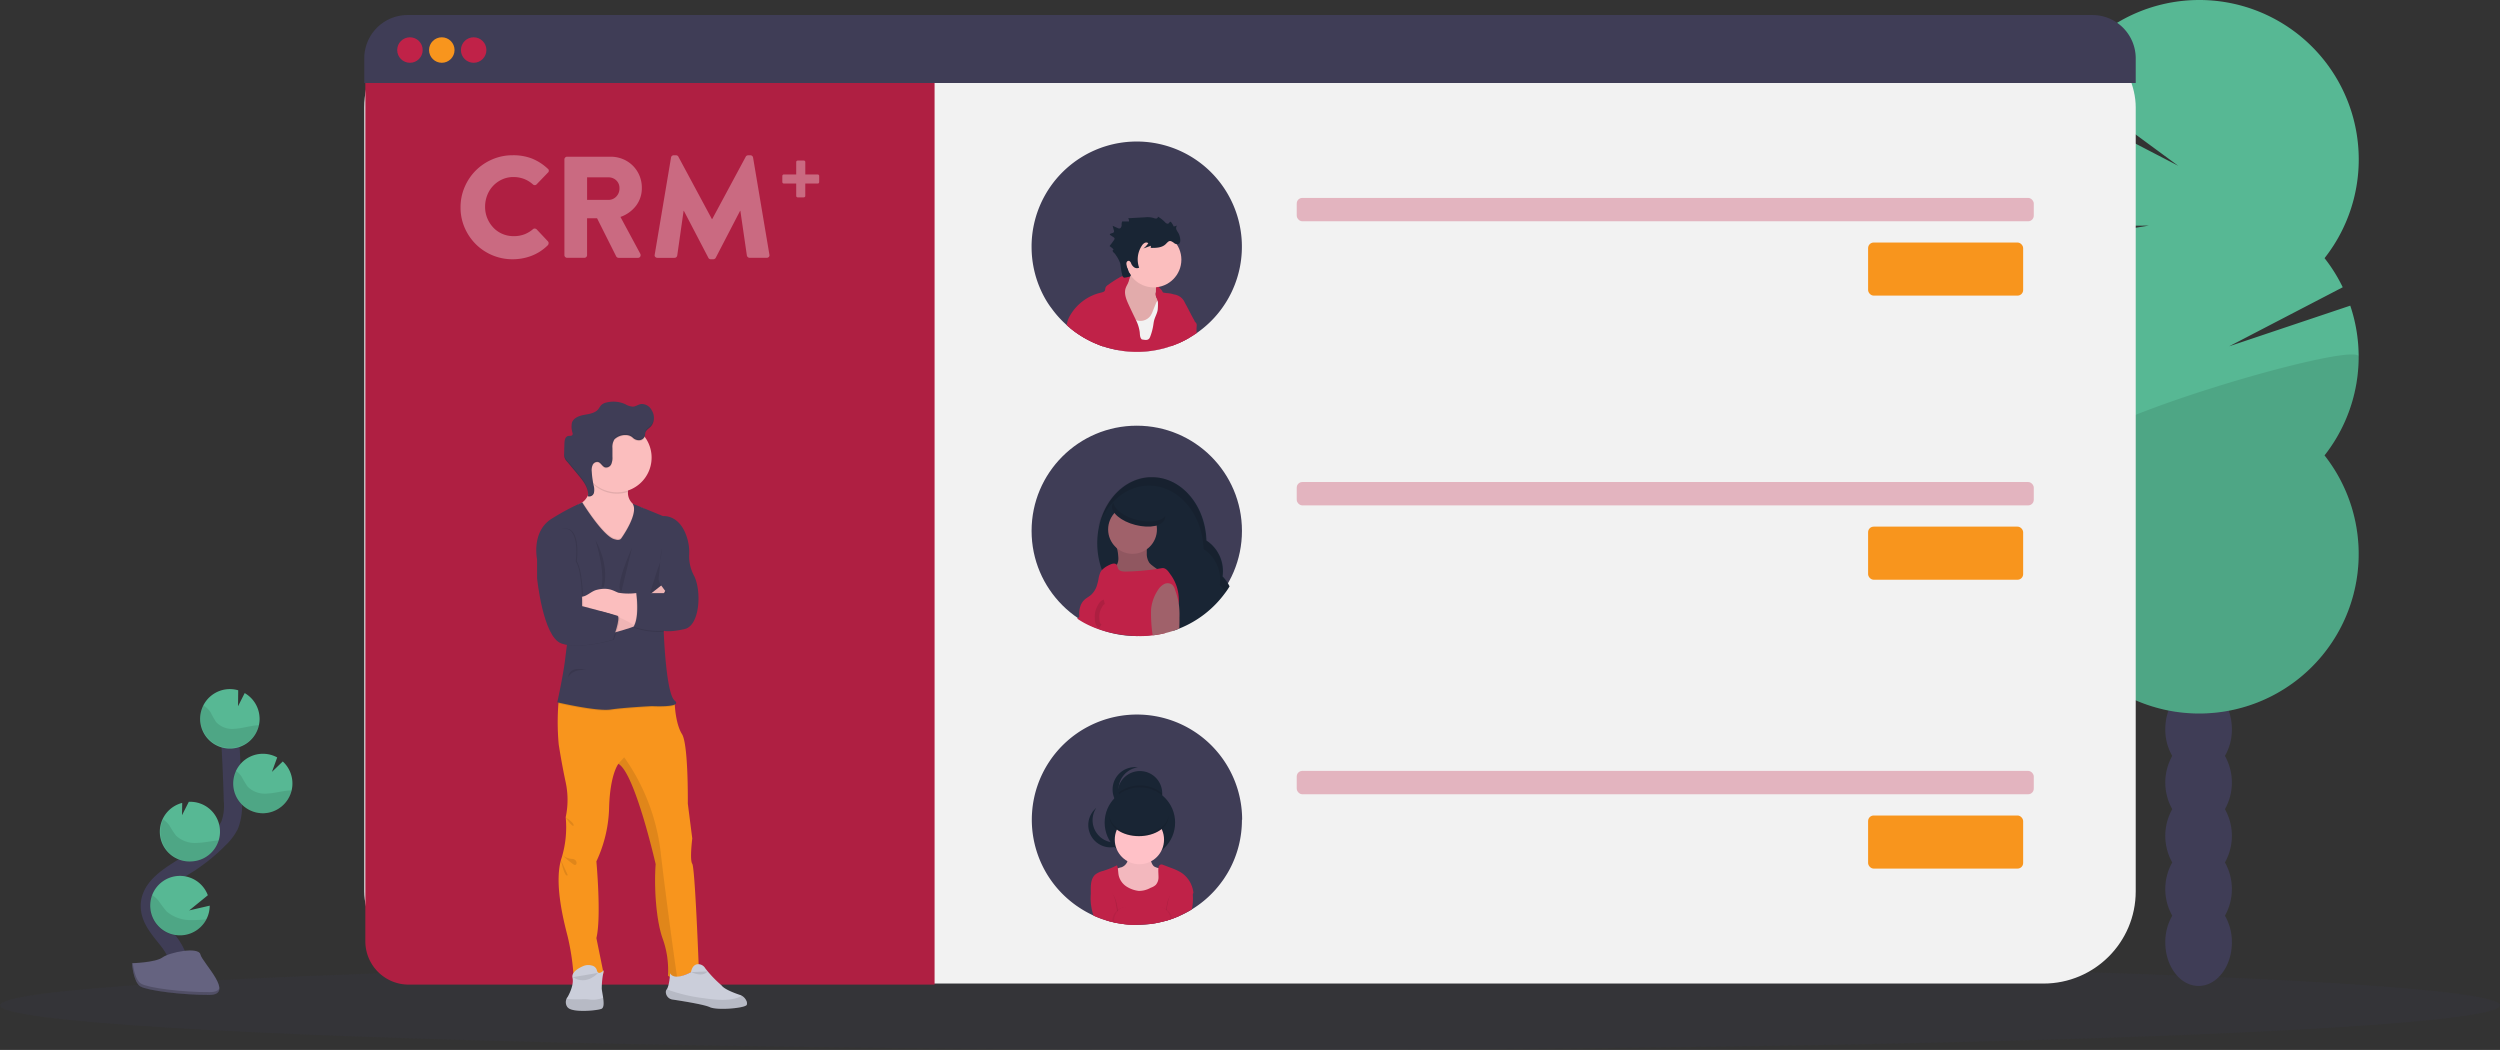 <svg xmlns="http://www.w3.org/2000/svg" width="553.764" height="232.566"><rect width="100%" height="100%" fill="#333333" stroke="none"/><defs><linearGradient id="a" x1="-52.727" y1="1" x2="-52.727" gradientUnits="objectBoundingBox"><stop offset="0" stop-color="gray" stop-opacity=".251"/><stop offset=".54" stop-color="gray" stop-opacity=".122"/><stop offset="1" stop-color="gray" stop-opacity=".102"/></linearGradient></defs><g data-name="illutration 01" transform="translate(0 .059)"><ellipse data-name="Ellipse 15" cx="276.882" cy="9.88" rx="276.882" ry="9.88" transform="translate(0 212.746)" fill="#3f3d56" opacity=".14"/><path data-name="Tracé 187" d="M492.836 167.377a11.641 11.641 0 001.538-5.9c0-5.331-3.293-9.654-7.377-9.654s-7.372 4.324-7.372 9.654a11.64 11.64 0 001.538 5.9 12.083 12.083 0 000 11.8 12.074 12.074 0 000 11.8 12.083 12.083 0 000 11.8 11.64 11.64 0 00-1.538 5.9c0 5.331 3.293 9.655 7.372 9.655s7.377-4.324 7.377-9.655a11.642 11.642 0 00-1.538-5.9 12.083 12.083 0 000-11.8 12.074 12.074 0 000-11.8 12.084 12.084 0 000-11.8z" fill="#3f3d56"/><ellipse data-name="Ellipse 16" cx="7.373" cy="9.654" rx="7.373" ry="9.654" transform="translate(479.605 140.023)" fill="#3f3d56"/><ellipse data-name="Ellipse 17" cx="7.373" cy="9.654" rx="7.373" ry="9.654" transform="translate(479.605 128.223)" fill="#3f3d56"/><path data-name="Tracé 188" d="M459.375 57.13a35.481 35.481 0 01-2.747-4.042l19.377-3.177-20.96.155a35.391 35.391 0 01-.672-27.989l28.116 14.585-25.928-19.059a35.324 35.324 0 1158.34 39.521 34.854 34.854 0 014.027 6.446l-25.152 13.075 26.818-9a35.343 35.343 0 01-5.7 33.169 35.324 35.324 0 11-55.517 0 35.324 35.324 0 010-43.68z" fill="#57b894"/><path data-name="Tracé 189" d="M522.476 78.973a35.169 35.169 0 01-7.561 21.84 35.324 35.324 0 11-55.518 0c-4.756-6.008 63.079-25.802 63.079-21.84z" opacity=".1"/><rect data-name="Rectangle 160" width="392.386" height="214.542" rx="20.42" transform="translate(80.689 3.262)" fill="#f2f2f2"/><path data-name="Tracé 190" d="M80.924 13.848h126.091V218.04H90.531a9.607 9.607 0 01-9.607-9.608z" fill="#af1f42"/><path data-name="Tracé 191" d="M473.075 12.87v5.453H80.689V12.87a9.6 9.6 0 019.607-9.6h373.172a9.6 9.6 0 019.607 9.6z" fill="#3f3d56"/><circle data-name="Ellipse 18" cx="2.823" cy="2.823" r="2.823" transform="translate(87.981 8.202)" fill="#c02248"/><circle data-name="Ellipse 19" cx="2.823" cy="2.823" r="2.823" transform="translate(95.038 8.202)" fill="#f8951d"/><circle data-name="Ellipse 20" cx="2.823" cy="2.823" r="2.823" transform="translate(102.096 8.202)" fill="#c02248"/><rect data-name="Rectangle 161" width="163.259" height="5.175" rx="1.24" transform="translate(287.233 43.78)" fill="#c02248" opacity=".3"/><rect data-name="Rectangle 162" width="34.346" height="11.762" rx="1.24" transform="translate(413.794 53.661)" fill="#f8951d"/><rect data-name="Rectangle 163" width="163.259" height="5.175" rx="1.24" transform="translate(287.233 106.713)" fill="#c02248" opacity=".3"/><rect data-name="Rectangle 164" width="34.346" height="11.762" rx="1.24" transform="translate(413.794 116.593)" fill="#f8951d"/><rect data-name="Rectangle 165" width="163.259" height="5.175" rx="1.24" transform="translate(287.233 170.699)" fill="#c02248" opacity=".3"/><rect data-name="Rectangle 166" width="34.346" height="11.762" rx="1.24" transform="translate(413.794 180.579)" fill="#f8951d"/><circle data-name="Ellipse 21" cx="23.299" cy="23.299" r="23.299" transform="translate(228.502 94.235)" fill="#3f3d56"/><path data-name="Tracé 194" d="M272.359 129.823a.653.653 0 01-.1.155 14.618 14.618 0 01-.823 1.219 23.214 23.214 0 01-10.233 7.975c-.4.169-.819.325-1.237.47a8.253 8.253 0 01-1.073-1.03 8.051 8.051 0 01-1.882-3.9 9.875 9.875 0 01-1.882.179 1.242 1.242 0 01-.188 0c-4.846-.085-9.005-3.632-10.864-8.695l-.075-.216a17.591 17.591 0 01-.367-10.228c.023-.113.061-.226.094-.334 1.59-5.462 5.787-9.443 10.779-9.758h1.078c6.323.231 11.414 6.347 11.649 14a8.125 8.125 0 013.58 7.961 8.321 8.321 0 011.544 2.202z" fill="#192534"/><path data-name="Tracé 195" d="M272.261 129.979a14.642 14.642 0 01-.823 1.219 7.694 7.694 0 00-1.256-1.67 8.831 8.831 0 00.085-1.172 8.121 8.121 0 00-3.665-6.789c-.259-7.81-5.571-14.049-12.077-14.049-4.649 0-8.681 3.171-10.708 7.829-.052.122-.1.24-.155.367-.169.4-.32.814-.47 1.242a17.237 17.237 0 01.692-2.531l.066-.066c1.811-4.992 5.857-8.535 10.609-8.746h1.078c6.234.376 11.226 6.464 11.466 14.035a8.112 8.112 0 013.59 7.961 8.028 8.028 0 011.568 2.37z" opacity=".1"/><path data-name="Tracé 196" d="M247.712 123.297a3.057 3.057 0 01-.16 1.411c-.278.645-.941 1.223-.757 1.882a1.445 1.445 0 001.016.819c2.028.687 4.234.278 6.38.372a20.569 20.569 0 002.15.075 3.425 3.425 0 001.995-.7 17.075 17.075 0 01-3.138-1.971 3.527 3.527 0 01-.635-.607 3.721 3.721 0 01-.551-2.155v-2.24c-1.534 0-3.063-.023-4.6-.023-.47 0-1.99-.118-2.164.414-.085.263.245 1.04.3 1.336a13.266 13.266 0 01.164 1.387z" fill="#a0616a"/><path data-name="Tracé 197" d="M247.712 123.297a3.057 3.057 0 01-.16 1.411c-.278.645-.941 1.223-.757 1.882a1.445 1.445 0 001.016.819c2.028.687 4.234.278 6.38.372a20.569 20.569 0 002.15.075 3.425 3.425 0 001.995-.7 17.075 17.075 0 01-3.138-1.971 3.527 3.527 0 01-.635-.607 3.721 3.721 0 01-.551-2.155v-2.24c-1.534 0-3.063-.023-4.6-.023-.47 0-1.99-.118-2.164.414-.085.263.245 1.04.3 1.336a13.266 13.266 0 01.164 1.387z" opacity=".1"/><circle data-name="Ellipse 22" cx="5.406" cy="5.406" r="5.406" transform="translate(245.458 111.808)" fill="#a0616a"/><path data-name="Tracé 198" d="M261.115 132.895a3.589 3.589 0 01-.052.47 14.324 14.324 0 01-.767 2.564 12.36 12.36 0 01-.715 1.637c-.2.362-.471.7-.687 1.049l-.311.5a6.863 6.863 0 00-.5 1.063 19.962 19.962 0 01-2.762.5 23.071 23.071 0 01-2.743.165c-4.916 0-10.219-1.275-13.978-3.881 0 0 .55-.381.47-.47 0-.216-.023-.428-.023-.645a4.837 4.837 0 01.268-1.637 3.3 3.3 0 01.814-1.336c.471-.47 1.1-.762 1.6-1.214a4.76 4.76 0 001.313-2.282c.118-.376.2-.776.282-1.162a5.644 5.644 0 01.433-1.529 1.359 1.359 0 01.1-.179 1.838 1.838 0 01.254-.334 5.506 5.506 0 011.656-1.11c.513-.263 1.233-.47 1.59-.033v.033a6.657 6.657 0 01.3.828c.287.593 1.087.668 1.736.654a55.048 55.048 0 006.86-.574l1.1-.179c.8-.132 1.35.565 1.8 1.242a9.5 9.5 0 011.962 5.86z" fill="#c02248"/><path data-name="Tracé 199" d="M244.607 133.262c-.5.113-.8.621-1.03 1.082a4.182 4.182 0 00-.56 2.512 3.551 3.551 0 00.108 1.021 1.355 1.355 0 00.593.809" fill="none" stroke="#000" stroke-miterlimit="10" opacity=".1"/><ellipse data-name="Ellipse 23" cx="2.983" cy="6.046" rx="2.983" ry="6.046" transform="rotate(-75.66 196.697 -100.813)" fill="#192534"/><path data-name="Tracé 200" d="M251.809 115.087c-2.875-.734-5-2.352-5.175-3.839a1.506 1.506 0 00-.282.569c-.409 1.595 1.882 3.557 5.114 4.385s6.187.2 6.587-1.411a1.522 1.522 0 00.038-.546c-.862 1.186-3.463 1.562-6.282.842z" opacity=".1"/><path data-name="Tracé 201" d="M261.257 136.73c0 .819 0 1.633-.052 2.442-.4.169-.819.325-1.237.471a17.264 17.264 0 01-1.882.536 19.977 19.977 0 01-2.762.5 32.312 32.312 0 01-.353-5.8 9.344 9.344 0 011.515-4.234 3.617 3.617 0 011.369-1.322 1.685 1.685 0 011.8.141 2.58 2.58 0 01.649 1.2 19.884 19.884 0 01.762 2.705 2.5 2.5 0 00.047.31 18.659 18.659 0 01.144 3.051z" fill="#a0616a"/><path data-name="Tracé 202" d="M275.094 181.521a23.2 23.2 0 01-2.818 11.155c-.207.376-.423.757-.668 1.134a.656.656 0 01-.1.155 14.577 14.577 0 01-.823 1.218 23.025 23.025 0 01-6.657 6.173l-.137.094a24.114 24.114 0 01-2.658 1.379c-.254.113-.518.221-.781.329s-.508.207-.772.292c-.132.056-.273.1-.409.151a.168.168 0 00-.047 0c-.287.1-.583.193-.875.282l-.221.052c-.264.08-.527.146-.79.2a19.912 19.912 0 01-2.767.5 22.688 22.688 0 01-2.724.165h-.282a21.207 21.207 0 01-3.764-.348l-.226-.038a8.558 8.558 0 01-.692-.141l-.437-.1a13.838 13.838 0 01-1.374-.376 22.261 22.261 0 01-2.7-1l-.1-.042a23.041 23.041 0 01-3.665-2.084 2.526 2.526 0 01-.282-.193 23.294 23.294 0 1136.816-18.966z" fill="#3f3d56"/><path data-name="Tracé 203" d="M257.436 175.912a4.945 4.945 0 01-9.88 0v-.235a4.94 4.94 0 019.88 0c-.005.07 0 .15 0 .235z" fill="#192534"/><path data-name="Tracé 204" d="M257.436 175.907a4.945 4.945 0 01-9.88 0v-.235a7.8 7.8 0 019.88 0c-.005.075 0 .155 0 .235z" opacity=".1"/><circle data-name="Ellipse 24" cx="7.805" cy="7.805" r="7.805" transform="translate(244.686 174.345)" fill="#192534"/><path data-name="Tracé 205" d="M247.763 174.816a4.945 4.945 0 014.291-4.9 4.945 4.945 0 100 9.8 4.945 4.945 0 01-4.291-4.9z" fill="#192534"/><path data-name="Tracé 206" d="M243.684 185.322a4.945 4.945 0 01-.833-6.46 5.431 5.431 0 00-.47.471 4.945 4.945 0 107.415 6.54 5.218 5.218 0 00.4-.517 4.945 4.945 0 01-6.512-.033z" fill="#192534"/><path data-name="Tracé 207" d="M248.408 192.05a4.337 4.337 0 00-1.167.409 2.023 2.023 0 00-.433 2.178 6.009 6.009 0 003.18 4.145 7.864 7.864 0 003.209.471 4.013 4.013 0 003.251-1.091 4.315 4.315 0 00.663-1.628 12.932 12.932 0 00.6-4.328 2.891 2.891 0 01-2.08-.348c-.564-.452-.692-1.313-.941-2.028a.531.531 0 00-.183-.292.6.6 0 00-.329-.047 13.309 13.309 0 01-2.249-.094c-.47-.061-1.609-.546-1.957-.136-.254.3-.094 1.2-.292 1.618a2.238 2.238 0 01-1.272 1.171z" fill="#ffc1c7"/><path data-name="Tracé 208" d="M248.408 192.05a4.337 4.337 0 00-1.167.409 2.023 2.023 0 00-.433 2.178 6.009 6.009 0 003.18 4.145 7.864 7.864 0 003.209.471 4.013 4.013 0 003.251-1.091 4.315 4.315 0 00.663-1.628 12.932 12.932 0 00.6-4.328 2.891 2.891 0 01-2.08-.348c-.564-.452-.692-1.313-.941-2.028a.531.531 0 00-.183-.292.6.6 0 00-.329-.047 13.309 13.309 0 01-2.249-.094c-.47-.061-1.609-.546-1.957-.136-.254.3-.094 1.2-.292 1.618a2.238 2.238 0 01-1.272 1.171z" opacity=".05"/><circle data-name="Ellipse 25" cx="5.458" cy="5.458" r="5.458" transform="translate(246.926 180.462)" fill="#ffc1c7"/><path data-name="Tracé 209" d="M264.348 197.743c-.038.047-.075.1-.118.151l-.23.3a17.7 17.7 0 00-2.79 4.634c-.254.113-.518.221-.781.329s-.508.207-.772.292c-.132.056-.273.1-.409.151a.178.178 0 00-.047 0c-.287.1-.583.193-.875.282l-.221.052c-.264.08-.527.146-.791.2a19.893 19.893 0 01-2.766.5 22.69 22.69 0 01-2.724.165h-.282a21.213 21.213 0 01-3.764-.348l-.226-.038a8.558 8.558 0 01-.692-.141l-.438-.1a13.821 13.821 0 01-1.374-.376 4.139 4.139 0 011.012-2.117c-1.059-1.266-2.8-1.764-3.924-2.959a3.778 3.778 0 01-.273-.358 1.5 1.5 0 01-.146-.287.8.8 0 01-.061-.249 2.18 2.18 0 01-.043-.527c-.028-1.336.033-2.86 1.068-3.7a4.869 4.869 0 011.684-.753 20.684 20.684 0 003.058-1.233 2.442 2.442 0 01.179.659c.094.546.085 1.12.212 1.661a4.009 4.009 0 001.675 2.352 6.4 6.4 0 002.757 1 5.294 5.294 0 002.654-.706 3.074 3.074 0 001.1-.621 2.527 2.527 0 00.616-1.717c0-.621-.071-1.242-.033-1.882a.9.9 0 01.024-.193.785.785 0 01.536-.739 1 1 0 01.513.094l1.76.673a12.211 12.211 0 012.193 1.011 6.084 6.084 0 012.739 4.538z" fill="#c02248"/><path data-name="Tracé 210" d="M247.754 204.461l-.226-.038a8.47 8.47 0 01-.692-.141l-.437-.1a13.773 13.773 0 01-1.374-.377 22.286 22.286 0 01-2.7-1 11.649 11.649 0 01-.47-4.432 8.16 8.16 0 01.4-1.882c.988.941 2.672.409 3.792 1.162a2.349 2.349 0 01.724.828 6.25 6.25 0 01.63 1.924c.071.367.137.739.193 1.11v.353c.038.263.07.536.085.8a14.271 14.271 0 01.075 1.793z" opacity=".1"/><path data-name="Tracé 211" d="M247.528 204.424a8.47 8.47 0 01-.692-.141l-.438-.1a13.776 13.776 0 01-1.374-.376 22.3 22.3 0 01-2.7-1l-.1-.042a12 12 0 01-.6-4.926 8.806 8.806 0 01.386-1.769c.988.941 2.672.419 3.792 1.171a2.645 2.645 0 01.941 1.242 8.246 8.246 0 01.409 1.491c.1.551.2 1.1.268 1.661a1.314 1.314 0 01.023.235v.369a16.09 16.09 0 01.085 2.185z" fill="#c02248"/><path data-name="Tracé 212" d="M263.869 201.45a24.055 24.055 0 01-2.658 1.378c-.254.113-.518.221-.781.329s-.508.207-.772.292c-.132.056-.273.1-.409.15a.183.183 0 00-.047 0c-.287.1-.583.193-.875.282l-.221.052a11.6 11.6 0 01.047-1.275c.033-.334.07-.668.118-1a.494.494 0 01.023-.183.5.5 0 000-.118c.056-.32.118-.645.179-.965a5.9 5.9 0 01.63-1.924 2.352 2.352 0 01.729-.809c1.12-.753 2.823-.24 3.764-1.162a8.318 8.318 0 01.381 1.684 10.976 10.976 0 01-.108 3.269z" opacity=".1"/><path data-name="Tracé 213" d="M264.005 201.356l-.136.094a24.07 24.07 0 01-2.658 1.378c-.254.113-.517.221-.781.329s-.508.207-.772.292c-.132.057-.273.1-.409.151a.174.174 0 00-.047 0c-.287.1-.583.193-.875.282 0-.555 0-1.106.047-1.656a1.643 1.643 0 01.038-.428v-.339c.071-.508.155-1 .259-1.5a8.256 8.256 0 01.409-1.492 2.645 2.645 0 01.941-1.242c1.12-.753 2.823-.24 3.764-1.172a8.05 8.05 0 01.4 1.826 11.022 11.022 0 01-.18 3.477z" fill="#c02248"/><ellipse data-name="Ellipse 26" cx="6.549" cy="4.366" rx="6.549" ry="4.366" transform="translate(245.726 176.42)" fill="#192534"/><path data-name="Tracé 214" d="M246.831 203.623v.621a.13.13 0 000 .038l-.438-.1a1.441 1.441 0 010-.249 3.04 3.04 0 011.049-2.3.691.691 0 01.146-.118 2.777 2.777 0 01.847-.47 2.529 2.529 0 01.884-.169.526.526 0 01.122 0 1.755 1.755 0 01.226 0h-.155a3 3 0 00-1.882.941.994.994 0 00-.146.169 3.011 3.011 0 00-.653 1.637z" opacity=".05"/><path data-name="Tracé 215" d="M251.621 203.934a3.808 3.808 0 01-.1.875 21.192 21.192 0 01-3.764-.348l-.226-.038a8.647 8.647 0 01-.692-.141v-.659a3.4 3.4 0 01.621-1.755 1.056 1.056 0 01.146-.179 2.165 2.165 0 01.823-.63 1.833 1.833 0 01.79-.179.318.318 0 01.094 0 1.306 1.306 0 01.193 0 2.938 2.938 0 012.115 3.054z" fill="#c02248"/><path data-name="Tracé 216" d="M259.658 203.449c-.132.056-.273.1-.409.15a2.973 2.973 0 00-.838-1.788l-.141-.141a3.088 3.088 0 00-1.685-.767h-.155a1.665 1.665 0 01.217 0 .585.585 0 01.127 0 2.762 2.762 0 01.889.169 3.025 3.025 0 01.645.31.545.545 0 01.141.1 3 3 0 011.209 1.967z" opacity=".05"/><path data-name="Tracé 217" d="M259.248 203.6a.184.184 0 00-.047 0c-.287.1-.583.193-.875.282l-.221.052c-.263.08-.527.146-.79.2a19.886 19.886 0 01-2.766.5 3.584 3.584 0 01-.071-.72 2.9 2.9 0 012.122-3.03 1.239 1.239 0 01.188 0 .3.3 0 01.089 0 1.848 1.848 0 01.8.179 2.143 2.143 0 01.63.428.907.907 0 01.141.132 3.378 3.378 0 01.8 1.977z" fill="#c02248"/><path data-name="Tracé 218" d="M252.275 184.72c-3.51 0-6.375-1.835-6.544-4.145v.216c0 2.414 2.936 4.366 6.554 4.366s6.549-1.953 6.549-4.366v-.216c-.193 2.31-3.053 4.145-6.559 4.145z" opacity=".1"/><path data-name="Tracé 219" d="M228.502 54.607a23.243 23.243 0 002.823 11.151c.212.381.428.762.668 1.134a.684.684 0 00.1.155 13.834 13.834 0 00.842 1.2 22.334 22.334 0 003.359 3.712 8.881 8.881 0 00.734.63 20.92 20.92 0 002.559 1.83l.141.094a25.309 25.309 0 002.654 1.383l.786.325c.259.108.5.212.772.3.132.052.268.1.409.146h.066q.428.155.875.282l.217.052a8.2 8.2 0 00.8.2c.358.094.71.174 1.077.24.55.108 1.12.2 1.684.268a22.623 22.623 0 002.724.16h.278a21.673 21.673 0 003.764-.353 1.735 1.735 0 00.226-.038c.23-.038.47-.085.692-.141.151-.028.287-.061.438-.1a13.307 13.307 0 001.374-.372c.278-.089.551-.174.823-.268.55-.193 1.1-.4 1.628-.635a1.828 1.828 0 00.24-.1l.1-.047a21.452 21.452 0 002.033-1.049c.56-.32 1.106-.668 1.633-1.035h.033a1.9 1.9 0 00.245-.169 23.294 23.294 0 10-36.8-18.961z" fill="#3f3d56"/><path data-name="Tracé 220" d="M256.971 63.837a2.165 2.165 0 01.682 1.153 2.951 2.951 0 01-2-.471 25.51 25.51 0 00-6.149-1.981.942.942 0 01-.47-.179.8.8 0 01.028-.988c.235-.245.678-.212 1-.226a9.085 9.085 0 016.911 2.672z" fill="#c02248"/><path data-name="Tracé 221" d="M250.088 61.969a2.822 2.822 0 01-1.557 1.567c-.381.136-.79.16-1.176.268a1.3 1.3 0 00-.913.72 1.545 1.545 0 00-.07.508 10.941 10.941 0 00.541 4.8 10.515 10.515 0 002.6 3.27 11.032 11.032 0 004 2.79 3 3 0 002.748-.259 4.086 4.086 0 00.767-.889 8.112 8.112 0 001.52-7.518.424.424 0 00-.113-.282.443.443 0 00-.33-.056 1.938 1.938 0 01-1.962-1.129 2.941 2.941 0 01-.108-1.035l.033-2.014a1.709 1.709 0 00-.075-.64 1.609 1.609 0 00-.842-.729 20.809 20.809 0 00-3.425-1.35c-.518-.151-.913-.4-1.143.151s-.225 1.24-.495 1.827z" fill="#fbbebe"/><path data-name="Tracé 222" d="M250.088 61.969a2.822 2.822 0 01-1.557 1.567c-.381.136-.79.16-1.176.268a1.3 1.3 0 00-.913.72 1.545 1.545 0 00-.07.508 10.941 10.941 0 00.541 4.8 10.515 10.515 0 002.6 3.27 11.032 11.032 0 004 2.79 3 3 0 002.748-.259 4.086 4.086 0 00.767-.889 8.112 8.112 0 001.52-7.518.424.424 0 00-.113-.282.443.443 0 00-.33-.056 1.938 1.938 0 01-1.962-1.129 2.941 2.941 0 01-.108-1.035l.033-2.014a1.709 1.709 0 00-.075-.64 1.609 1.609 0 00-.842-.729 20.809 20.809 0 00-3.425-1.35c-.518-.151-.913-.4-1.143.151s-.225 1.24-.495 1.827z" opacity=".1"/><circle data-name="Ellipse 27" cx="6.145" cy="6.145" r="6.145" transform="translate(249.391 51.308)" fill="#fbbebe"/><path data-name="Tracé 223" d="M247.369 77.472c.55.108 1.12.2 1.684.268a22.665 22.665 0 002.724.16h.278a21.679 21.679 0 003.764-.353 1.76 1.76 0 00.226-.038c.23-.038.47-.085.692-.141.151-.028.287-.061.437-.1a13.326 13.326 0 001.374-.372c.278-.089.551-.174.823-.268.55-.193 1.1-.4 1.628-.635a11.579 11.579 0 01-.334-1.275 14.078 14.078 0 01-.179-2.785c0-.748.033-1.491 0-2.235a5.5 5.5 0 00-.259-1.778 2.273 2.273 0 00-1.148-1.332 3.165 3.165 0 00-2.446-.122 1.679 1.679 0 00-.226.146 1.17 1.17 0 00-.339.47c-.226.565-.471 1.134-.687 1.7a5.4 5.4 0 01-.551 1.12 2.776 2.776 0 01-3.044 1 1.8 1.8 0 01-.2-.08c-.941-.381-1.8-1.2-2.785-.983a1.854 1.854 0 00-1.228 1.063.479.479 0 00-.033.085 4.782 4.782 0 00-.339 1.543 20.585 20.585 0 00.168 4.942z" fill="#f2f2f2"/><path data-name="Tracé 224" d="M236.298 71.976a8.915 8.915 0 00.734.63 20.9 20.9 0 002.559 1.83l.141.094a25.3 25.3 0 002.653 1.383l.786.325c.259.108.5.212.772.3.132.052.268.1.409.146h.066q.428.155.875.282l.216.052a8.191 8.191 0 00.795.2c.358.094.711.174 1.078.24.55.108 1.12.2 1.684.268a22.637 22.637 0 002.724.16h.278a21.669 21.669 0 003.764-.353 1.743 1.743 0 00.226-.038c.231-.038.47-.085.692-.141a6.25 6.25 0 00.437-.1 13.334 13.334 0 001.374-.372c.278-.089.551-.174.823-.268.55-.193 1.1-.4 1.628-.635a1.832 1.832 0 00.24-.1l.1-.047a21.443 21.443 0 002.032-1.049 35.2 35.2 0 001.176-3.764.517.517 0 010-.075c-.734-1.3-1.383-2.658-2.112-3.962a3.025 3.025 0 00-2.423-1.825 5.926 5.926 0 00-1.576-.292 5.935 5.935 0 01-.9-.155c-.612-.136-1.289-.268-1.515 0a.08.08 0 00-.033.061 1.289 1.289 0 00.108.941c.1.3.24.607.31.861a1.288 1.288 0 01.071.376 12.839 12.839 0 01-.056 1.651c-.132.8-.574 1.506-.781 2.282-.094.367-.141.748-.2 1.12a12.061 12.061 0 01-.654 2.456 1.684 1.684 0 01-.24.471c-.386.47-1.026.292-1.633.2-.442-.376-.419-1.044-.47-1.609a8.468 8.468 0 00-.856-2.719l-.16-.339c-.47-.974-.941-1.943-1.383-2.922-.569-1.214-1.157-2.6-.687-3.858.136-.376.357-.71.508-1.073a1.178 1.178 0 00.061-.165 1.569 1.569 0 00.071-.428.941.941 0 00-.216-.729.376.376 0 00-.094-.1.151.151 0 00-.057-.038 1.12 1.12 0 00-1.026-.047 4.282 4.282 0 00-.541.24 25.853 25.853 0 00-2.668 1.727 1.337 1.337 0 00-.555.645 4.778 4.778 0 01-.089.532c-.132.334-.532.433-.875.508a10.713 10.713 0 00-6.831 5.02 5.512 5.512 0 00-.583 1.294 5.372 5.372 0 00-.177.908z" fill="#c02248"/><path data-name="Tracé 225" d="M258.241 53.985c-.833.852-2.164.884-3.355.866l.038-.47-1.67.6a4.43 4.43 0 001.1-1.176.749.749 0 00-.814-.052 1.7 1.7 0 00-.607.6 5.487 5.487 0 00-.607 4.884 1.082 1.082 0 01-1.077-.071 1.881 1.881 0 01-.692-.875.913.913 0 00-.438-.56.47.47 0 00-.527.235 1 1 0 00-.113.6c.033.47.386.941.471 1.411s.781.847.414 1.162a5.369 5.369 0 01-1.336.315.579.579 0 01-.386-.381 16.239 16.239 0 01-.47-2.644 6.5 6.5 0 00-.969-1.924 2.691 2.691 0 00-.367-.494 1.239 1.239 0 01-.358-.409c-.061-.169.057-.419.235-.386a7.355 7.355 0 00-.941-.772c.329-.414.649-.837.941-1.261.108-.151.221-.334.141-.5a.5.5 0 00-.188-.184l-.833-.565c0-.4.786-.249.908-.621a.508.508 0 000-.3l-.292-1.063 1.11.5a.752.752 0 00.423.1c.292-.042.433-.386.47-.682a1.939 1.939 0 01.113-.875h1.506a.984.984 0 00-.183-.71l3.707-.207a5.172 5.172 0 011.882.132 1.481 1.481 0 00.626.141.374.374 0 00.367-.428 6.734 6.734 0 011.51 1.162 1.449 1.449 0 00.428.353.47.47 0 00.522-.061c.1-.108.151-.3.3-.311s.169.075.226.146a3.669 3.669 0 01.513.894 3.213 3.213 0 00.776-.207.838.838 0 00-.141.941c.122.315.348.583.5.885a3.674 3.674 0 01.3 1.026c.075.442.075 1-.315 1.219a1.054 1.054 0 01-1.082-.245c-.909-.641-1.07-.453-1.766.262z" fill="#192534"/><path data-name="Tracé 226" d="M237.032 72.607a20.9 20.9 0 002.559 1.83l.141.094a25.3 25.3 0 002.654 1.383l.786.325c.259.108.5.212.772.3.132.052.268.1.409.146-.165-.47-.273-.941-.419-1.411a7.969 7.969 0 00-2.018-3.322c-.809-.809-2.1-1.99-3.293-1.275a3.763 3.763 0 00-.941.908 4.2 4.2 0 00-.583.861 1.187 1.187 0 00-.067.161z" fill="#c02248"/><path data-name="Tracé 227" d="M259.403 76.625c.55-.193 1.1-.4 1.628-.635a1.816 1.816 0 00.24-.1l.1-.047a21.457 21.457 0 002.032-1.049c.56-.32 1.106-.668 1.633-1.035h.033a9.8 9.8 0 010-1.576 1.236 1.236 0 00-.033-.527 1.255 1.255 0 00-.263-.362 2.156 2.156 0 01-.193-.221c-.532-.6-.965-1.242-1.882-1.148a2.823 2.823 0 00-2.094 1.764 1.6 1.6 0 00-.1.263 18.282 18.282 0 00-.612 2.5c-.122.522-.278 1.026-.39 1.548-.029.192-.071.409-.099.625z" fill="#c02248"/><path data-name="Tracé 228" d="M337.2 660.43l-.207.113z" transform="translate(-183.851 -445.185)" fill="url(#a)"/><path data-name="Tracé 229" d="M124.444 189.834c-1.816 5.232.306 13.724 1.289 17.512a52.7 52.7 0 011.289 8.337 17.567 17.567 0 006.671-.151l-1.59-7.805c1.134-4.625 0-16.98 0-16.98a29.691 29.691 0 002.823-12.054c.221-7.161 1.985-9.475 2.042-9.551 3.637 1.882 8.262 22.212 8.262 22.212-.381 4.926.075 12.505 1.59 16.6a20.587 20.587 0 011.139 8.111 2.5 2.5 0 002.061.4 14.124 14.124 0 004.761-2.224s-.833-22.113-1.44-22.965 0-5.608 0-5.608l-.988-7.735s.151-13.112-1.289-15.385c-1.242-1.967-1.529-5.415-1.586-6.323v-.221l-2.193-2.63s-21.224-1.59-22.819 0a4.571 4.571 0 00-.776 2.4 54.309 54.309 0 00.066 9.048s.635 4.168 1.548 8.412a18.478 18.478 0 010 7.735 23.124 23.124 0 01-.861 8.864z" fill="#f8951d"/><path data-name="Tracé 230" d="M125.752 223.074c.941 1.252 6.521.72 7.467.329.579-.235.536-1.327.381-2.446-.1-.715-.245-1.445-.306-1.976a17.91 17.91 0 01.47-4.131s-1.251 1.327-1.553 0a1.449 1.449 0 00-1.082-1.026 2.823 2.823 0 00-1.967.122c-.988.424-2.63 1.336-2.352 2.569.414 1.741-1.063 4.234-1.063 4.234a1.882 1.882 0 000 2.352z" fill="#cbceda"/><path data-name="Tracé 231" d="M125.752 223.074c.941 1.251 6.521.72 7.467.329.579-.235.536-1.327.381-2.446a6.407 6.407 0 01-3.293.353 10.036 10.036 0 00-1.19-.038 27.116 27.116 0 01-3.618-.071 1.807 1.807 0 00.253 1.873z" opacity=".1"/><path data-name="Tracé 232" d="M145.197 191.353c-.381 4.926.075 12.506 1.59 16.6a20.587 20.587 0 011.139 8.111 2.5 2.5 0 002.061.4c-.471-3.195-2.4-16.97-3.656-27.853a45.585 45.585 0 00-8.069-20.923l-1.327 1.455c3.637 1.894 8.262 22.21 8.262 22.21z" opacity=".1"/><path data-name="Tracé 233" d="M128.029 111.686l.941 4.55 4.535 7.617 5.589-2.385s7.6-7.961 2.823-9.1a4.124 4.124 0 01-1.586-.706 3.293 3.293 0 01-1.237-2.743 8.4 8.4 0 01.776-3.26l-9.78-3.063a15.935 15.935 0 01.7 3.961c.075 2.663-.917 3.976-1.727 4.6a2.95 2.95 0 01-1.034.529z" fill="#fbbebe"/><path data-name="Tracé 234" d="M130.09 102.596a15.929 15.929 0 01.7 3.961 6.252 6.252 0 00.569.6 7.693 7.693 0 005.317 2.141 7.587 7.587 0 002.39-.381 8.393 8.393 0 01.776-3.26z" opacity=".1"/><path data-name="Tracé 235" d="M128.951 101.34a7.692 7.692 0 102.251-5.475 7.735 7.735 0 00-2.251 5.475z" fill="#fbbebe"/><path data-name="Tracé 236" d="M128.029 111.686l.941 4.55 4.536 7.617 5.589-2.385s7.6-7.961 2.823-9.1a4.125 4.125 0 01-1.586-.706c.861 2.352-2.7 7.3-2.7 7.3-.414.607-1.364.226-1.364.226-2.3-.348-6.516-6.94-7.2-8.036a2.949 2.949 0 01-1.04.532z" opacity=".1"/><path data-name="Tracé 237" d="M123.649 155.757c1.346.306 8.793 1.957 11.616 1.543 3.11-.471 9.151-.758 9.151-.758s3.849.207 5.03-.334v-.221l-2.193-2.63s-21.224-1.59-22.819 0a4.574 4.574 0 00-.785 2.4z" opacity=".1"/><path data-name="Tracé 238" d="M137.618 119.19s4-5.538 2.489-7.7l6.756 2.771s4.065-.494 5.533 5.575a10.6 10.6 0 01.254 3.082 9.161 9.161 0 001.11 4.606c1.67 3.336 1.289 10.991-2.122 11.762s-4.625.376-4.625.376.47 13.87 2.428 15.465-5.025 1.214-5.025 1.214-6.041.3-9.151.757-11.823-1.595-11.823-1.595 1.289-5.834 1.741-9.551 1.52-11.621 1.52-11.621l-7.735-10.473s-1.364-6.328 3.411-9.132a53.788 53.788 0 016.587-3.5s4.8 7.815 7.3 8.2c-.012-.006.938.375 1.352-.236z" fill="#3f3d56"/><path data-name="Tracé 239" d="M146.486 121.387a11.362 11.362 0 01-.381 3.491c-.456.988-2.122 6.441-2.122 6.441h3.787s-2.047-2.2-1.882-3.26.598-6.672.598-6.672z" opacity=".1"/><path data-name="Tracé 240" d="M135.265 140.265s8.37-2.047 9.151-3.792 2.931-5.646 2.931-5.646l-.885-1.19-4.07 3.195s-4.851 3.867-7.128 4.234.001 3.199.001 3.199z" fill="#fbbebe"/><path data-name="Tracé 241" d="M135.265 140.265s8.37-2.047 9.151-3.792 2.931-5.646 2.931-5.646l-.885-1.19-4.07 3.195s-4.851 3.867-7.128 4.234.001 3.199.001 3.199z" opacity=".05"/><path data-name="Tracé 242" d="M128.029 130.411v4.54h.729a21.23 21.23 0 0110.3 2.668l1.368.757.367.207 2.352-5.293-2.2-1.971h-.113a13.11 13.11 0 01-3.849-.085c-.983-.334-2.1-1.327-4.86-.621-1.355.348-2.517 1.882-3.834 1.411z" fill="#fbbebe"/><path data-name="Tracé 243" d="M120.713 122.149l-1.515 1.7v4.15s1.289 13.037 5.382 14.477 11.4-.833 11.4-.833 1.882-5 1-5.307-7.8-2.131-7.8-2.131.094-7.645-1.411-9.918c0 0 .988-7.128-2.423-7.278s-4.633 5.14-4.633 5.14z" opacity=".1"/><path data-name="Tracé 244" d="M120.487 122.149l-1.52 1.7v4.15s1.289 13.037 5.382 14.477 11.386-.833 11.386-.833 1.882-5 1.007-5.307-7.805-2.131-7.805-2.131.1-7.645-1.411-9.918c0 0 .983-7.128-2.428-7.278s-4.611 5.14-4.611 5.14z" fill="#3f3d56"/><path data-name="Tracé 245" d="M131.073 104.624a3 3 0 01.174-1.473 1.143 1.143 0 011.195-.7c.649.151.941 1 1.567 1.2a1.237 1.237 0 001.374-.71 3.566 3.566 0 00.264-1.651v-1.882a3.265 3.265 0 01.447-1.976 3.5 3.5 0 012.6-.941 2.178 2.178 0 011.482.6 1.929 1.929 0 001.562.555 1.355 1.355 0 001.092-.941.042.042 0 010-.024 7.73 7.73 0 10-11.5 10.261 19.878 19.878 0 01-.257-2.318z" opacity=".1"/><path data-name="Tracé 246" d="M141.749 97.42a1.364 1.364 0 001.092-.941c.061-.245.047-.508.118-.748.179-.6.814-.908 1.237-1.36a3.038 3.038 0 00.193-3.486 2.475 2.475 0 00-2.423-1.449c-.612.108-1.143.546-1.764.583a3.689 3.689 0 01-1.689-.546 6.365 6.365 0 00-4.192-.372 2.4 2.4 0 00-1.153.583 9.448 9.448 0 00-.612.861c-.71.9-1.976 1.077-3.1 1.28s-2.4.649-2.771 1.736a4.575 4.575 0 00.132 2.244.645.645 0 01-.028.471c-.174.292-.616.169-.941.24-.635.132-.8.941-.823 1.609-.028.748-.047 1.5-.061 2.244a2.2 2.2 0 00.71 1.882l2.5 3.006c1.11 1.336 2.287 2.889 2.065 4.611a1.073 1.073 0 001.322-.772 3.407 3.407 0 00-.085-1.708 20.8 20.8 0 01-.4-2.959 3 3 0 01.174-1.473 1.138 1.138 0 011.2-.7c.649.15.941.993 1.567 1.2a1.242 1.242 0 001.374-.71 3.568 3.568 0 00.263-1.651v-1.882a3.192 3.192 0 01.447-1.976 3.519 3.519 0 012.6-.941 2.226 2.226 0 011.482.6 1.915 1.915 0 001.566.524z" fill="#3f3d56"/><path data-name="Tracé 247" d="M140.003 121.199l-2.352 9.753s-1.892-.014 2.352-9.753z" opacity=".1"/><path data-name="Tracé 248" d="M131.892 119.571s3.11 5.091 1.882 10.351l-.579.042s1.049-2.432-1.303-10.393z" opacity=".1"/><path data-name="Tracé 249" d="M129.92 148.378s-3.816-1.261-4.093 1.666c0-.005.72-2.014 4.093-1.666z" opacity=".1"/><path data-name="Tracé 250" d="M140.953 131.545s.758 5.307-.607 7.429a16.567 16.567 0 006.681.908l.471-8.337z" opacity=".1"/><path data-name="Tracé 251" d="M140.441 138.376l.367.207 2.352-5.293-2.2-1.971h-.119c.033.25.644 4.813-.4 7.057z" opacity=".1"/><path data-name="Tracé 252" d="M140.953 131.319s.758 5.307-.607 7.429a16.668 16.668 0 006.681.908l2.654-8.337z" fill="#3f3d56"/><path data-name="Tracé 253" d="M147.497 219.846a1.713 1.713 0 001.473 1.5c2.056.311 7.015 1.092 8.266 1.689 1.6.757 7.885.226 8.186-.532a1.191 1.191 0 00-.108-.908 2.413 2.413 0 00-1.016-1.1 3.074 3.074 0 00-.47-.2c-1.186-.4-3.42-1.233-4.027-2.112a25.6 25.6 0 01-3.585-3.764 1.821 1.821 0 00-1.458-.908c-.663-.028-1.412.306-1.7 1.76 0 0-3.637 2.075-4.62.254 0 0-.155 2.795-.757 3.562a1.021 1.021 0 00-.184.759z" fill="#cbceda"/><path data-name="Tracé 254" d="M147.498 219.846a1.712 1.712 0 001.473 1.5c2.056.31 7.015 1.092 8.267 1.689 1.595.758 7.885.226 8.186-.532a1.19 1.19 0 00-.108-.908 2.414 2.414 0 00-1.016-1.1c-1.026.682-3.293 1.35-8.309.565a36.808 36.808 0 01-8.3-1.971 1.021 1.021 0 00-.193.757z" opacity=".1"/><g data-name="Groupe 5" opacity=".1"><path data-name="Tracé 255" d="M126.824 95.896v-.033a7.251 7.251 0 01-.23-1.722 10.665 10.665 0 00.2 1.4.851.851 0 01.03.355z"/><path data-name="Tracé 256" d="M131.247 102.991a2.3 2.3 0 00-.188.87 2.621 2.621 0 01.188-1.209 1.143 1.143 0 011.2-.7c.649.151.941 1 1.567 1.2a1.237 1.237 0 001.374-.71 3.557 3.557 0 00.264-1.651v-1.882a3.265 3.265 0 01.447-1.976 3.5 3.5 0 012.6-.941 2.179 2.179 0 011.482.6 1.929 1.929 0 001.562.555 1.35 1.35 0 001.092-.941c.061-.245.047-.508.118-.748.179-.6.814-.908 1.237-1.36a2.446 2.446 0 00.64-1.6 2.569 2.569 0 01-.64 1.943c-.423.471-1.059.762-1.237 1.355-.07.245-.056.5-.118.748a1.355 1.355 0 01-1.092.941 1.915 1.915 0 01-1.562-.56 2.2 2.2 0 00-1.482-.6 3.5 3.5 0 00-2.6.941 3.187 3.187 0 00-.447 1.976v1.882a3.549 3.549 0 01-.264 1.647 1.228 1.228 0 01-1.374.71c-.635-.2-.917-1.045-1.567-1.2a1.134 1.134 0 00-1.2.71z"/><path data-name="Tracé 257" d="M125.019 100.907a2.959 2.959 0 00.645 1.044l2.5 3.006c1.054 1.266 2.169 2.729 2.084 4.347-.075-1.482-1.106-2.823-2.084-4.009l-2.5-3.006a2.2 2.2 0 01-.71-1.882 1.916 1.916 0 00.065.5z"/><path data-name="Tracé 258" d="M131.553 108.796a1.742 1.742 0 00.075-.409 2.1 2.1 0 01-.075.748 1.065 1.065 0 01-1.322.767 2.592 2.592 0 00.023-.329 1.077 1.077 0 001.299-.777z"/></g><path data-name="Tracé 259" d="M156.738 215.113s-.79 1.411-3.66.165" opacity=".1"/><path data-name="Tracé 260" d="M132.466 215.447s-2.475 2.917-5.594.941" opacity=".1"/><path data-name="Tracé 261" d="M125.263 180.97s1.746 1.091 1.807 1.717-.9-.471-.9-.471z" opacity=".1"/><path data-name="Tracé 262" d="M124.571 189.349a3.64 3.64 0 002.155.842c1.308.056 1.2 1.76.343 1.252a21.422 21.422 0 01-2.5-2.094z" opacity=".1"/><path data-name="Tracé 263" d="M124.237 190.441s.842 4.126 1.524 3.331" opacity=".1"/><path data-name="Tracé 264" d="M39.187 216.279c1.411-2.592-.193-5.768-2.018-8.078s-4.051-4.7-4-7.664c.071-4.234 4.564-6.737 8.154-8.982a39.518 39.518 0 007.321-5.886 10.822 10.822 0 002.249-3.011 12.207 12.207 0 00.673-5.349q-.235-9.066-.894-18.109" fill="none" stroke="#3f3d56" stroke-miterlimit="10" stroke-width="4"/><path data-name="Tracé 265" d="M57.493 158.871a6.586 6.586 0 00-3.293-5.411l-1.477 2.922.042-3.538a6.587 6.587 0 104.733 6.027z" fill="#57b894"/><path data-name="Tracé 266" d="M45.718 203.562a6.587 6.587 0 11.32-5.317l-4.126 3.355 4.54-1.049a6.587 6.587 0 01-.734 3.011z" fill="#57b894"/><path data-name="Tracé 267" d="M42.453 190.742a6.587 6.587 0 01-2.094-12.953l-.038 2.719 1.5-2.959a6.587 6.587 0 016.9 6.286 6.512 6.512 0 01-.282 2.254 6.587 6.587 0 01-5.986 4.653z" fill="#57b894"/><path data-name="Tracé 268" d="M58.486 180.076a6.587 6.587 0 112.917-12.36l-1.167 3.2 2.4-2.305a6.586 6.586 0 012.131 4.559 6.489 6.489 0 01-.165 1.821 6.61 6.61 0 01-6.116 5.085z" fill="#57b894"/><path data-name="Tracé 269" d="M56.605 160.63c-1.524.165-3.006.64-4.536.734a4.947 4.947 0 01-4.178-1.459 20.93 20.93 0 01-1.219-2.15 4.706 4.706 0 00-1.666-1.567 6.587 6.587 0 1012.346 4.385q-.371.015-.747.057z" opacity=".1"/><path data-name="Tracé 270" d="M58.486 180.076a6.587 6.587 0 01-6.281-9.41 4.879 4.879 0 011.327 1.327 21.593 21.593 0 001.308 2.183 5.41 5.41 0 004.38 1.534c1.595-.07 3.133-.527 4.7-.673.221 0 .442-.033.668-.038a6.61 6.61 0 01-6.102 5.077z" opacity=".1"/><path data-name="Tracé 271" d="M42.457 190.742a6.587 6.587 0 01-6.337-9.3 5.345 5.345 0 011.411 1.341 22.122 22.122 0 001.435 2.225 6.094 6.094 0 004.672 1.637c1.684-.042 3.213-.433 4.837-.56a6.587 6.587 0 01-6.018 4.653z" opacity=".1"/><path data-name="Tracé 272" d="M45.718 203.563a6.6 6.6 0 01-12.04-5.387 6.4 6.4 0 011.449 1.294 28.752 28.752 0 001.769 2.353 8.225 8.225 0 005.472 1.924 28.231 28.231 0 003.35-.183z" opacity=".1"/><path data-name="Tracé 273" d="M29.227 213.297s5.213-.136 6.766-1.28 8-2.451 8.4-.659 7.834 8.939 1.948 8.967-13.665-.943-15.234-1.881-1.88-5.147-1.88-5.147z" fill="#656380"/><path data-name="Tracé 274" d="M46.47 219.7c-5.886.052-13.672-.913-15.239-1.882-1.2-.729-1.67-3.34-1.83-4.54h-.174s.329 4.2 1.882 5.175 9.358 1.92 15.239 1.882c1.7 0 2.287-.616 2.254-1.51-.221.532-.847.866-2.132.875z" opacity=".2"/><path data-name="Tracé 725" d="M102.012 45.881a11.145 11.145 0 00.912 4.5 11.71 11.71 0 002.464 3.644 11.44 11.44 0 003.664 2.448 11.432 11.432 0 004.512.896 11.68 11.68 0 004.144-.752 10.378 10.378 0 003.632-2.352.64.64 0 00.176-.432.536.536 0 00-.144-.432l-2.496-2.652a.62.62 0 00-.412-.18.514.514 0 00-.416.144 6.537 6.537 0 01-1.9 1.136 6.61 6.61 0 01-2.384.4 6.187 6.187 0 01-2.512-.512 5.958 5.958 0 01-2-1.408 6.807 6.807 0 01-1.32-2.064 6.544 6.544 0 01-.48-2.512 6.992 6.992 0 01.464-2.544 6.341 6.341 0 011.312-2.1 6.39 6.39 0 012-1.424 5.918 5.918 0 012.5-.528 6.639 6.639 0 012.256.384 6.481 6.481 0 012.064 1.248.543.543 0 00.4.16.543.543 0 00.4-.16l2.5-2.592a.549.549 0 00-.032-.9 11.286 11.286 0 00-3.488-2.24 11.481 11.481 0 00-4.264-.728 11.259 11.259 0 00-4.512.912 11.659 11.659 0 00-3.664 2.464 11.659 11.659 0 00-2.464 3.664 11.259 11.259 0 00-.912 4.512zm23.008-10.624v21.184a.587.587 0 00.176.432.587.587 0 00.432.176h3.808a.587.587 0 00.428-.176.587.587 0 00.176-.432v-8.16h2.208l4.256 8.48a.814.814 0 00.192.192.518.518 0 00.32.1h4.256a.559.559 0 00.56-.3.68.68 0 00-.016-.624l-4.38-8.136a7.391 7.391 0 003.488-2.528 6.414 6.414 0 001.248-3.9 7.012 7.012 0 00-.512-2.688 6.748 6.748 0 00-1.44-2.192 6.773 6.773 0 00-2.208-1.488 7.127 7.127 0 00-2.816-.544h-9.568a.587.587 0 00-.432.176.587.587 0 00-.176.428zm9.76 8.96h-4.736v-4.992h4.736a2.456 2.456 0 011.712.656 2.284 2.284 0 01.72 1.776 2.492 2.492 0 01-.72 1.84 2.338 2.338 0 01-1.712.72zm13.856-9.376l-3.616 21.508a.532.532 0 00.128.512.651.651 0 00.48.192h3.776a.563.563 0 00.416-.16.645.645 0 00.192-.352l1.408-9.892h.064l5.408 10.368a.52.52 0 00.224.256.617.617 0 00.32.1h.576a.66.66 0 00.3-.1.505.505 0 00.24-.256l5.38-10.368h.064l1.44 9.888a.612.612 0 00.208.352.579.579 0 00.4.16h3.776a.651.651 0 00.48-.192.532.532 0 00.128-.508l-3.616-21.5a.563.563 0 00-.208-.368.574.574 0 00-.368-.144h-.512a.758.758 0 00-.3.08.441.441 0 00-.24.24l-7.428 13.816h-.064l-7.428-13.824a.441.441 0 00-.24-.24.758.758 0 00-.3-.08h-.512a.574.574 0 00-.368.144.563.563 0 00-.208.368zm27.728 5.758v2.725a.313.313 0 00.1.243.361.361 0 00.252.093h1.307a.361.361 0 00.252-.093.313.313 0 00.1-.243v-2.725h2.744a.313.313 0 00.243-.1.361.361 0 00.093-.252V38.94a.361.361 0 00-.093-.252.313.313 0 00-.243-.1h-2.739v-2.749a.313.313 0 00-.1-.243.361.361 0 00-.252-.093h-1.31a.361.361 0 00-.252.093.313.313 0 00-.1.243v2.744h-2.727a.343.343 0 00-.252.1.343.343 0 00-.1.252v1.307a.343.343 0 00.1.252.343.343 0 00.252.1z" fill="#fff" opacity=".334"/></g></svg>
